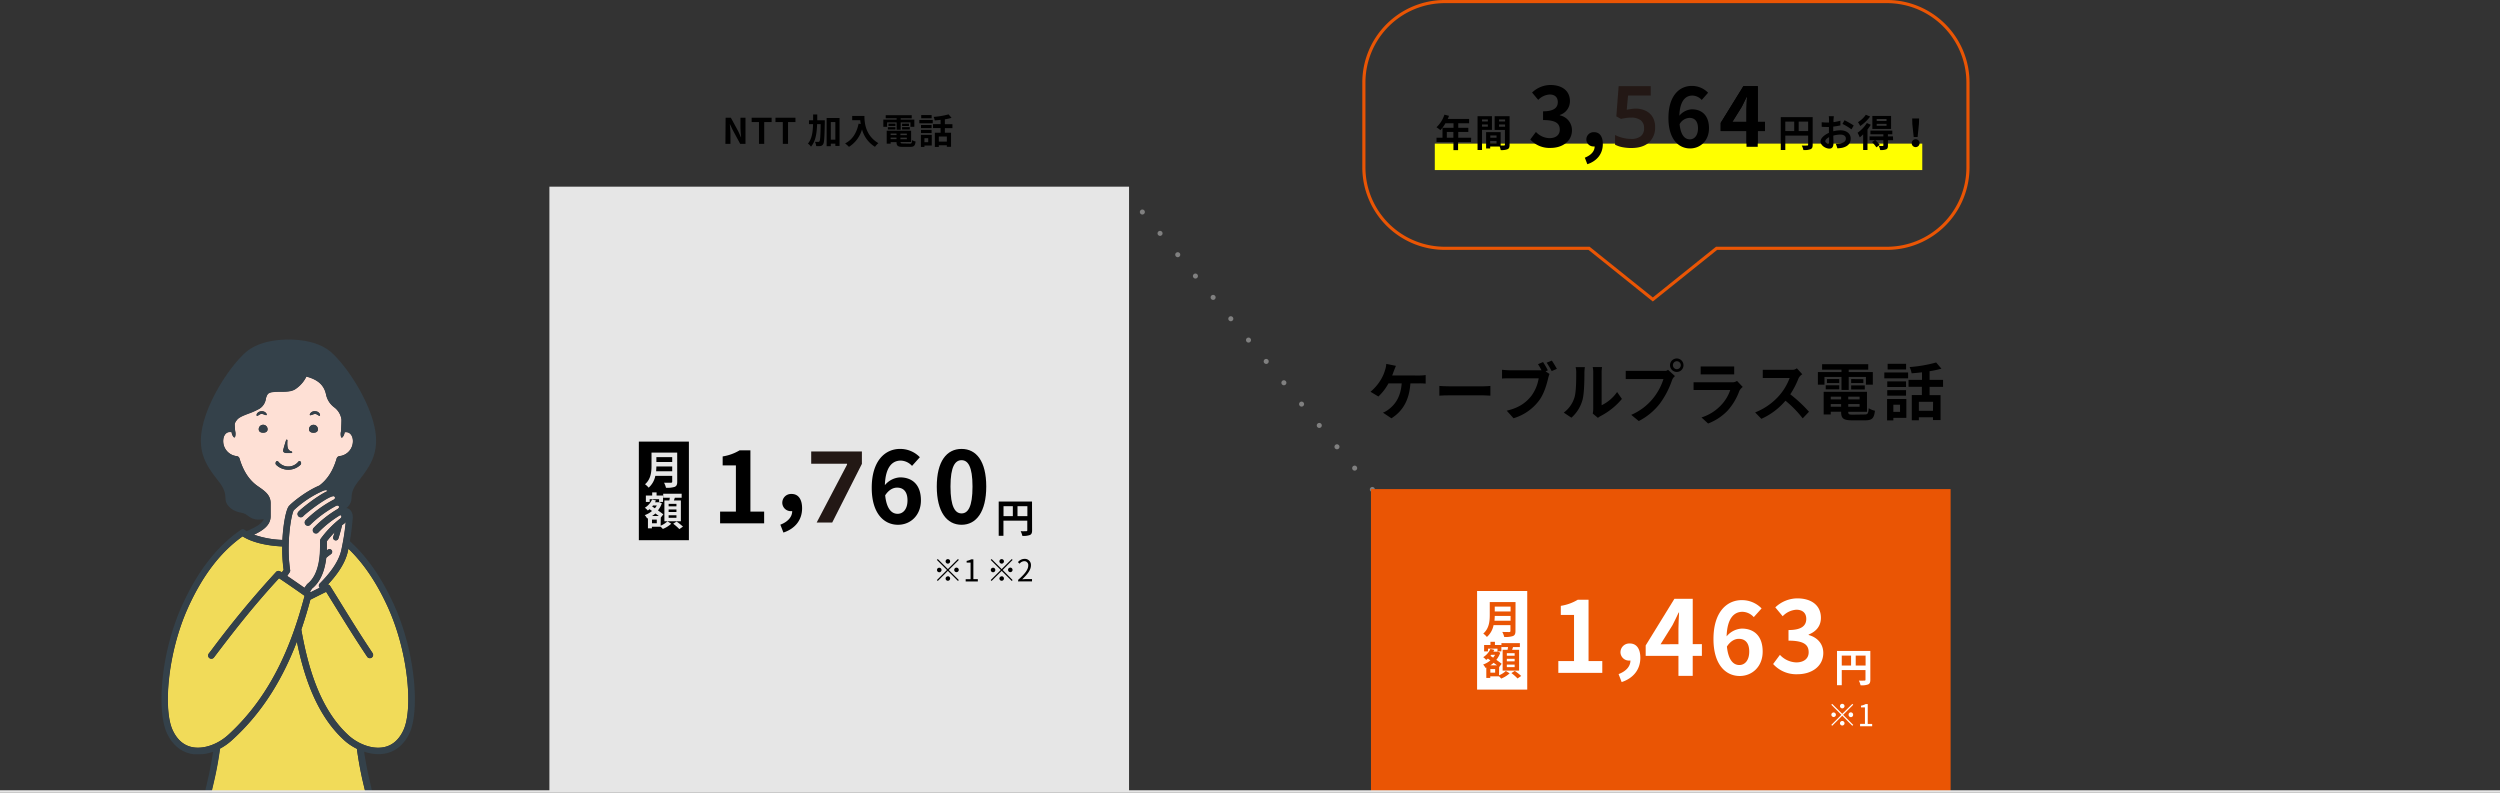 <svg id="レイヤー_1" data-name="レイヤー 1" xmlns="http://www.w3.org/2000/svg" viewBox="0 0 991.99 314.57"><rect x="0" y="0" width="991.99" height="314.57" fill="#333333" stroke="none"/><defs><style>.cls-1{fill:#fee0d5;}.cls-2{fill:#f1db59;}.cls-3{fill:#34414a;}.cls-10,.cls-12,.cls-4{fill:none;}.cls-4{stroke:gray;stroke-linecap:round;stroke-linejoin:round;stroke-width:2px;stroke-dasharray:0 11;}.cls-5{fill:#ea5504;}.cls-6{fill:#e6e6e6;}.cls-7{isolation:isolate;}.cls-8{fill:#231815;}.cls-9{fill:#fff;}.cls-10{stroke:#e6e6e6;}.cls-10,.cls-12{stroke-miterlimit:10;}.cls-11{fill:#ff0;}.cls-12{stroke:#ea5504;stroke-width:1.25px;}</style></defs><g id="グループ_12143" data-name="グループ 12143"><g id="グループ_11682" data-name="グループ 11682"><g id="グループ_11680" data-name="グループ 11680"><path id="パス_5032" data-name="パス 5032" class="cls-1" d="M94,181a1.31,1.31,0,0,1,1.05.92c1.48,5,3.85,8.65,7.25,11l.38.26c2.43,1.69,4.72,3.29,4.72,6.48v5.19c0,3.77-3.41,5.78-6.61,7.32a38.18,38.18,0,0,0,11.3,2.08c.32-6.4,1.43-11.74,2.43-13.23.66-1,6.59-6,12.22-8.39,3.2-2.39,5.46-5.9,6.88-10.75a1.31,1.31,0,0,1,1-.92,6,6,0,0,0,5.44-6.39c-.12-1.65-1.07-3.43-3.2-3.12h-.09v0a3.61,3.61,0,0,1-.73,1.89.73.73,0,0,1-.45.27.9.9,0,0,1-.27-.46,4.29,4.29,0,0,1,0-1.92,3.8,3.8,0,0,0,.06-.43l0-.44a1.46,1.46,0,0,1,0-.29c.07-1.16.1-2.36.13-3.6a7.28,7.28,0,0,0-2.91-4.93,8.41,8.41,0,0,1-3.2-5c-.92-4.4-4-6.13-7.82-7.18a12.36,12.36,0,0,1-4.44,5c-1.56,1-3.78,1-5.92,1s-4.23,0-5,1a5.13,5.13,0,0,0-.72,1.84,5.64,5.64,0,0,1-2.46,3.85,28.52,28.52,0,0,1-4.44,2c-1.92.73-3.73,1.42-4.52,2.44l-.18.24a3.09,3.09,0,0,0-.76,1.57c0,.57.05,1.12.08,1.67,0,0,0,.08,0,.12l.07.62a3.14,3.14,0,0,0,.06.42,4.19,4.19,0,0,1,0,1.93.84.84,0,0,1-.27.46.76.76,0,0,1-.45-.29,3.62,3.62,0,0,1-.72-1.87v0h-.12c-2.13-.3-3.08,1.47-3.2,3.13A6,6,0,0,0,94,181ZM123,164.3a1.37,1.37,0,0,1,.31-.48,1.93,1.93,0,0,1,.89-.53,1.83,1.83,0,0,1,.39-.09,2.57,2.57,0,0,1,.48,0,2.63,2.63,0,0,1,.49.07,3,3,0,0,1,.39.13,1.92,1.92,0,0,1,.82.7,1.31,1.31,0,0,1,.21.55c0,.28-.08.37-.08.37a.69.69,0,0,1-.37-.08c-.23-.09-.54-.33-1-.56l-.21-.08a2.18,2.18,0,0,0-.57,0,1,1,0,0,0-.23.05c-.38.15-.76.28-1.15.4a.67.67,0,0,1-.37,0,.58.58,0,0,1,0-.39Zm1.37,4.27a1.75,1.75,0,0,1,1.75,1.75h0c0,1-.78,1.38-1.75,1.38s-1.76-.41-1.76-1.38A1.76,1.76,0,0,1,124.41,168.57Zm-12,10c.25-1.14,1.11-3.83,1.14-3.94a.26.26,0,0,1,.3-.18.25.25,0,0,1,.22.27c-.13,2.45-.08,4,1.7,4.41a.26.26,0,0,1,.19.32.27.27,0,0,1-.26.21c-.33,0-.67,0-1,0s-.63,0-.91,0a1.56,1.56,0,0,1-1.24-.38A.89.89,0,0,1,112.39,178.6Zm-2.9,4.67a.56.56,0,0,1,.77-.2.53.53,0,0,1,.14.12,5.09,5.09,0,0,0,8,0,.56.56,0,0,1,.79-.07.44.44,0,0,1,.12.15,1,1,0,0,1-.06,1.14,6.94,6.94,0,0,1-9.74,0A1,1,0,0,1,109.49,183.27Zm-5.06-11.57c-1,0-1.75-.41-1.75-1.38a1.75,1.75,0,0,1,3.5,0c0,1-.78,1.38-1.75,1.38Zm-2.4-7.63a1.87,1.87,0,0,1,.82-.68,1.74,1.74,0,0,1,.38-.14,2.76,2.76,0,0,1,.49-.07,2.68,2.68,0,0,1,.49,0,1.62,1.62,0,0,1,.38.09,1.85,1.85,0,0,1,.9.54,1.28,1.28,0,0,1,.31.48.55.55,0,0,1,0,.38.7.7,0,0,1-.38,0c-.26,0-.62-.23-1.15-.39a.86.86,0,0,0-.23-.05,2.18,2.18,0,0,0-.57,0l-.21.08c-.48.23-.79.48-1,.56a.66.66,0,0,1-.36.08.47.47,0,0,1-.08-.38,1.37,1.37,0,0,1,.21-.55Z"/><path id="パス_5033" data-name="パス 5033" class="cls-2" d="M141.62,297.13a22.31,22.31,0,0,1-3.73-2.31c-.47-.35-.9-.72-1.31-1.09-11.23-10.21-16.12-26-18.78-39.14C112.7,267.93,105,282,92,293.74A22.77,22.77,0,0,1,87.24,297c-.56,4.23-1.43,8.91-2.35,12.85-.33,1.4-.65,2.75-1,4.07h60.95c-.3-1.32-.62-2.67-.95-4.07C143,306,142.17,301.33,141.62,297.13Z"/><path id="パス_5034" data-name="パス 5034" class="cls-1" d="M135.62,217.62l.07-.37a87.92,87.92,0,0,0,1.54-10.1,5.1,5.1,0,0,1-1,.89c-.14.09-.3.21-.46.33-.33,1.37-.87,3.48-1.47,5.32a1.07,1.07,0,0,1-1,.74,1.26,1.26,0,0,1-.33-.05,1.06,1.06,0,0,1-.69-1.35h0c.19-.6.38-1.23.56-1.87a39.93,39.93,0,0,0-3.13,3.63v.62c0,.76,0,1.81,0,3l.06-.05.35-.26a1.07,1.07,0,0,1,1.3,1.71l-.37.28a19.36,19.36,0,0,0-1.56,1.25c-.49,4.17-1.85,9.14-5.6,12.16l-.86,1.2.13.09a1.19,1.19,0,0,1,.2.19c1.49-.76,2.64-1.33,3.52-1.76l-.11-.22a1.31,1.31,0,0,1,.24-1.5C134.31,224.15,135.26,219.4,135.62,217.62Z"/><path id="パス_5035" data-name="パス 5035" class="cls-1" d="M114,228.5c1.49,1,3.66,2.5,6.85,4.72l1-1.37a1.33,1.33,0,0,1,.26-.27c5.09-4,5-12.83,5-16.17v-1a1.47,1.47,0,0,1,.17-.61,40.75,40.75,0,0,1,7.53-7.88c.58-.37.85-.82.73-1.21a.45.45,0,0,0-.55-.32l-.09,0a43.49,43.49,0,0,0-8.55,6.8,1.29,1.29,0,0,1-1.84-1.81,45.25,45.25,0,0,1,9.23-7.3h0c.6-.31.9-.74.8-1.15a.54.54,0,0,0-.52-.44.81.81,0,0,0-.31.06l-.11,0-.08,0h0a44.54,44.54,0,0,0-10.41,7.62,1.29,1.29,0,0,1-1.78-1.87,47.7,47.7,0,0,1,11.13-8.11h0a.85.85,0,0,0,.46-1,.64.64,0,0,0-.77-.41,2.29,2.29,0,0,0-.37.12l-.1,0h0c-3.35,1.19-10.51,6.87-11.32,7.82a1.29,1.29,0,0,1-2-1.64l0,0c.9-1.06,7.5-6.4,11.58-8.24a.66.66,0,0,0-.09-.19c-.22-.28-.82-.28-1.55,0a40.91,40.91,0,0,0-11.73,7.75c-1,1.51-3.07,13.27-1.45,23.77a1.26,1.26,0,0,1-.23.94Z"/><path id="パス_5036" data-name="パス 5036" class="cls-2" d="M154.36,241.91c-.16-.36-.31-.73-.48-1.08-4.43-9.68-9.59-17.32-15.64-23.13l0,.1-.07.32c-.38,1.88-1.35,6.68-8.05,13.81a1.27,1.27,0,0,1,.9.6l2.19,3.54c6.19,10,9.39,15.22,14.13,22.34.15.23.31.46.46.7a1.29,1.29,0,1,1-2.14,1.43c-5-7.53-8.24-12.74-14.65-23.12l-1.6-2.59c-1.27.61-3.7,1.82-6.27,3.12-1,3.79-2.19,7.77-3.59,11.87,2.41,13.55,6.9,31.19,18.79,42,3.37,3.06,9,5.68,14,4.65,3.42-.7,6-3,7.78-6.83C163.86,281.51,162.13,259.61,154.36,241.91Z"/><path id="パス_5037" data-name="パス 5037" class="cls-2" d="M120.87,236.39c-3.45-2.41-8.27-5.74-10.15-6.95-10.74,11.61-19,22.49-24.55,29.75L84.8,261a1.29,1.29,0,0,1-2-1.57l.37-.48,1-1.31a386.68,386.68,0,0,1,25.41-30.7,1.31,1.31,0,0,1,.78-.4c.27,0,.46-.06,1.51.57l.7-1a60.24,60.24,0,0,1-.54-9.3c-6.48-.29-12.27-1.76-15.73-4-8.69,6.16-15.74,15.34-21.54,28l-.42.94c-7.82,17.72-9.56,39.72-5.84,47.88,1.75,3.82,4.36,6.12,7.77,6.82,5,1,10.68-1.58,14.06-4.64C108.64,275.19,116.3,253.58,120.87,236.39Z"/></g><g id="グループ_11681" data-name="グループ 11681"><path id="パス_5038" data-name="パス 5038" class="cls-3" d="M104.43,168.57a1.75,1.75,0,0,0-1.75,1.75c0,1,.78,1.38,1.75,1.38s1.75-.41,1.75-1.38a1.75,1.75,0,0,0-1.75-1.75Z"/><path id="パス_5039" data-name="パス 5039" class="cls-3" d="M124.41,171.7c1,0,1.75-.41,1.75-1.38a1.75,1.75,0,0,0-3.5,0C122.65,171.29,123.44,171.7,124.41,171.7Z"/><path id="パス_5040" data-name="パス 5040" class="cls-3" d="M115.75,179.15c-1.77-.44-1.82-2-1.7-4.4a.26.26,0,0,0-.22-.28.28.28,0,0,0-.3.18c0,.12-.89,2.81-1.14,3.95a.92.92,0,0,0,.13.79,1.58,1.58,0,0,0,1.25.38c.28,0,.59,0,.91,0s.68,0,1,0a.27.27,0,0,0,.27-.27.28.28,0,0,0-.21-.26Z"/><path id="パス_5041" data-name="パス 5041" class="cls-3" d="M119.29,184.41a1,1,0,0,0,.06-1.14.56.56,0,0,0-.77-.2.53.53,0,0,0-.14.12,5.09,5.09,0,0,1-8,0,.56.56,0,0,0-.79-.07.44.44,0,0,0-.12.15,1,1,0,0,0,.06,1.14A6.94,6.94,0,0,0,119.29,184.41Z"/><path id="パス_5042" data-name="パス 5042" class="cls-3" d="M103.5,164.29a1.75,1.75,0,0,1,.56,0,.86.86,0,0,1,.23.05c.53.16.89.36,1.15.39a.7.7,0,0,0,.38,0,.55.55,0,0,0,0-.38,1.28,1.28,0,0,0-.31-.48,1.85,1.85,0,0,0-.9-.54,2.34,2.34,0,0,0-.38-.09,2.68,2.68,0,0,0-.49,0,2.76,2.76,0,0,0-.49.07,1.74,1.74,0,0,0-.38.14,1.87,1.87,0,0,0-.82.68,1.37,1.37,0,0,0-.21.55.47.47,0,0,0,.08.38.75.75,0,0,0,.36-.07c.23-.09.54-.34,1-.57A.81.81,0,0,1,103.5,164.29Z"/><path id="パス_5043" data-name="パス 5043" class="cls-3" d="M123.39,164.7a9.79,9.79,0,0,0,1.15-.4l.23-.05a1.82,1.82,0,0,1,.57,0l.21.07c.48.23.79.48,1,.57a.91.91,0,0,0,.37.08.48.48,0,0,0,.07-.38,1.18,1.18,0,0,0-.2-.54,1.89,1.89,0,0,0-.83-.7,2.43,2.43,0,0,0-.38-.13,2.07,2.07,0,0,0-.49-.07,1.93,1.93,0,0,0-.48,0,1.59,1.59,0,0,0-.39.08,2,2,0,0,0-.89.54,1.28,1.28,0,0,0-.31.48.27.27,0,1,0,.35.4Z"/><path id="パス_5044" data-name="パス 5044" class="cls-3" d="M156.23,239.75c-4.86-10.61-10.59-18.86-17.41-25,.71-4.06,1-7.54,1.13-9a4.38,4.38,0,0,0-.93-3.34,2.53,2.53,0,0,0-1.57-.81,5.19,5.19,0,0,0,1.91-2.91c.07-.46.1-.89.13-1.31.12-1.64.24-3.19,2.67-6.37l.44-.57c3.82-5,7.77-10.11,6.31-19.38-1.7-10.72-10.17-24.36-17-30.84-4.79-4.52-12.1-5.48-17.4-5.48h-.08c-5.3,0-12.61,1-17.4,5.48-6.88,6.48-15.35,20.12-17,30.84-1.47,9.27,2.48,14.41,6.3,19.38l.44.57c2.44,3.18,2.55,4.73,2.68,6.37,0,.42.06.85.13,1.31.23,1.49,2.1,4.1,6.14,4.74a5.7,5.7,0,0,1,2.62,1.22c1.35.95,2.75,1.93,6.32,1.35-.79,2-3.57,3.27-6.08,4.44l-.71.34c-.26-.17-.51-.34-.74-.51a1.28,1.28,0,0,0-1.51-.05c-9.42,6.44-17,16.12-23.17,29.59-8.71,19-10.29,42.14-6.26,51,2.08,4.56,5.4,7.42,9.6,8.29.42.08.84.15,1.27.19l.4,0,.9,0h.22l.34,0h.4l.69-.05.37,0,.86-.12.18,0q.53-.09,1-.21l.37-.1q.33-.07.66-.18l.42-.12.6-.2.08,0h0c-.54,3.7-1.3,7.66-2.1,11.07l-1,4.37c-.16.69.37.46,1.07.62a1.43,1.43,0,0,0,.29,0c.59,0,1,.52,1.16-.08l.07-.28c.3-1.32.61-2.67.94-4.07.92-3.94,1.8-8.63,2.35-12.86A22,22,0,0,0,92,293.73c13-11.73,20.7-25.8,25.8-39.14,2.67,13.18,7.55,28.93,18.79,39.14.4.37.84.73,1.3,1.09a23.88,23.88,0,0,0,3.73,2.31c.56,4.2,1.42,8.81,2.33,12.71.33,1.4.64,2.75,1,4.07a1.27,1.27,0,0,1,.06.28c0,.14.85.3,1.55.14s1.13,0,1-.71c-.32-1.41-.66-2.87-1-4.37-.79-3.38-1.54-7.3-2.08-11a18,18,0,0,0,5.72,1,13.66,13.66,0,0,0,2.78-.28c4.21-.86,7.53-3.73,9.61-8.29C166.52,281.89,164.94,258.79,156.23,239.75Zm-48.87-34.91v-5.19c0-3.19-2.29-4.79-4.72-6.48l-.38-.26c-3.4-2.39-5.77-6-7.25-11A1.31,1.31,0,0,0,94,181a6,6,0,0,1-5.43-6.39c.12-1.66,1.07-3.43,3.2-3.12h.12v0a3.52,3.52,0,0,0,.72,1.88.79.79,0,0,0,.45.28.91.91,0,0,0,.27-.45,4.34,4.34,0,0,0,0-1.93,3.43,3.43,0,0,1-.06-.43l-.07-.62s0-.08,0-.12c0-.54-.06-1.1-.08-1.66a3.12,3.12,0,0,1,.76-1.58l.18-.24c.79-1,2.6-1.71,4.52-2.44a28,28,0,0,0,4.44-2,5.55,5.55,0,0,0,2.45-3.84,5.26,5.26,0,0,1,.73-1.84c.78-1,2.93-1,5-1s4.37,0,5.93-1a12.46,12.46,0,0,0,4.44-5.05c3.8,1.06,6.9,2.79,7.82,7.19a8.44,8.44,0,0,0,3.2,5,7.27,7.27,0,0,1,2.91,4.92c0,1.24-.07,2.44-.13,3.6a.93.93,0,0,0,0,.29l-.05.45a3.47,3.47,0,0,1-.06.42,4.29,4.29,0,0,0,0,1.92.9.9,0,0,0,.27.47.69.69,0,0,0,.44-.28,3.5,3.5,0,0,0,.73-1.88v0h.09c2.13-.3,3.08,1.47,3.2,3.13a6,6,0,0,1-5.44,6.39,1.27,1.27,0,0,0-1,.91c-1.42,4.86-3.68,8.37-6.88,10.75C121.06,195,115.12,200,114.47,201c-1,1.49-2.12,6.83-2.43,13.24a38.18,38.18,0,0,1-11.3-2.08c3.21-1.55,6.62-3.56,6.62-7.33ZM126.7,233l.11.22c-.89.43-2,1-3.53,1.76a.9.9,0,0,0-.2-.19l-.12-.09.85-1.2c3.75-3,5.11-8,5.6-12.16.52-.47,1.15-.94,1.57-1.25l.37-.28a1.08,1.08,0,0,0,.16-1.51,1.06,1.06,0,0,0-1.46-.2l-.36.25-.06.05c.05-1.2.05-2.24,0-3v-.62a39.93,39.93,0,0,1,3.13-3.63c-.18.64-.37,1.27-.56,1.87a1.08,1.08,0,0,0,.69,1.36h0a1.26,1.26,0,0,0,.33.05,1.07,1.07,0,0,0,1-.74c.6-1.84,1.14-3.95,1.47-5.32.16-.12.32-.24.46-.33a5.1,5.1,0,0,0,1-.89,90.49,90.49,0,0,1-1.53,10.1l-.08.37c-.36,1.78-1.31,6.53-8.68,13.88a1.28,1.28,0,0,0-.24,1.49Zm-11.56-6.75c-1.61-10.5.44-22.25,1.46-23.77a40.76,40.76,0,0,1,11.72-7.74c.73-.28,1.34-.27,1.56,0a.56.56,0,0,1,.09.19c-4.09,1.84-10.69,7.17-11.59,8.23a1.29,1.29,0,0,0,1.94,1.71l0,0c.8-.94,8-6.62,11.32-7.81h0l.1,0,.37-.11a.64.64,0,0,1,.77.4.87.87,0,0,1-.46,1h0a47,47,0,0,0-11.13,8.11,1.29,1.29,0,0,0,1.78,1.87,44.87,44.87,0,0,1,10.41-7.63h0l.08,0,.11,0a1.55,1.55,0,0,1,.31-.06.55.55,0,0,1,.52.44c.1.42-.2.85-.8,1.15h0a44.91,44.91,0,0,0-9.23,7.3,1.29,1.29,0,1,0,1.79,1.86.12.12,0,0,1,0-.05,43.13,43.13,0,0,1,8.55-6.8.44.44,0,0,1,.6.19.36.36,0,0,1,0,.09c.12.39-.16.84-.73,1.21a40.18,40.18,0,0,0-7.53,7.88,1.39,1.39,0,0,0-.17.61c0,.27,0,.62,0,1,0,3.34.07,12.21-5,16.17a1.11,1.11,0,0,0-.26.27l-1,1.37c-3.19-2.23-5.36-3.72-6.85-4.72l.93-1.31A1.32,1.32,0,0,0,115.14,226.25ZM90.27,291.83c-3.38,3.06-9,5.68-14.06,4.64-3.4-.7-6-3-7.77-6.82-3.72-8.16-2-30.16,5.85-47.88.13-.31.27-.63.41-.94,5.8-12.68,12.85-21.86,21.54-28,3.46,2.26,9.25,3.73,15.73,4a60.25,60.25,0,0,0,.55,9.3l-.7,1c-1.06-.63-1.25-.61-1.52-.57a1.26,1.26,0,0,0-.77.4,384.64,384.64,0,0,0-25.42,30.7l-1,1.31-.37.48A1.29,1.29,0,0,0,84.79,261l1.37-1.8c5.52-7.26,13.81-18.14,24.55-29.75,1.88,1.21,6.7,4.54,10.15,7-4.56,17.18-12.22,38.79-30.59,55.42Zm69.87-2.18c-1.75,3.83-4.37,6.13-7.78,6.83-5,1-10.68-1.59-14-4.65-11.89-10.81-16.39-28.45-18.8-42,1.4-4.09,2.58-8.08,3.6-11.86,2.57-1.3,5-2.52,6.27-3.13l1.6,2.59c6.41,10.38,9.62,15.59,14.64,23.12a1.3,1.3,0,0,0,1.79.36,1.28,1.28,0,0,0,.36-1.79l-.46-.7c-4.74-7.12-7.95-12.32-14.13-22.34L131,232.54a1.27,1.27,0,0,0-.9-.59c6.69-7.14,7.67-11.94,8.05-13.81l.06-.33,0-.1c6.06,5.81,11.22,13.45,15.65,23.13l.48,1.08c7.77,17.69,9.5,39.59,5.78,47.72Z"/></g></g><line id="線_256" data-name="線 256" class="cls-4" x1="446.26" y1="75.66" x2="554.84" y2="206.64"/><path id="パス_5972" data-name="パス 5972" class="cls-5" d="M544,194.07v120H774v-120Z"/><path id="パス_5973" data-name="パス 5973" class="cls-6" d="M218,74.07v240H448v-240Z"/><g id="グループ_11774" data-name="グループ 11774"><g id="グループ_11773" data-name="グループ 11773"><path id="パス_6318" data-name="パス 6318" d="M287.92,46.71H290l3,5.52,1,2.24h.07c-.11-1.07-.26-2.45-.26-3.62V46.71h2V57.08h-2.1l-3-5.55-1.05-2.22h-.07c.1,1.12.25,2.42.25,3.61v4.16h-2Z"/><path id="パス_6319" data-name="パス 6319" d="M301.16,48.44h-2.91V46.71h7.93v1.73h-2.94v8.64h-2.08Z"/><path id="パス_6320" data-name="パス 6320" d="M310.61,48.44H307.7V46.71h7.93v1.73h-2.94v8.64h-2.07Z"/><path id="パス_6321" data-name="パス 6321" d="M327.28,47.72s0,.55,0,.76c-.12,6-.22,8.11-.66,8.75a1.49,1.49,0,0,1-1.08.72,7.36,7.36,0,0,1-1.69,0,4,4,0,0,0-.48-1.66c.56,0,1.07,0,1.33,0a.49.49,0,0,0,.48-.25c.27-.38.38-2.11.46-6.79h-1.41c-.14,3.74-.63,6.88-2.44,8.95a4.43,4.43,0,0,0-1.22-1.22c1.57-1.78,1.95-4.46,2.05-7.73H321V47.72h1.64c0-.74,0-1.51,0-2.31h1.64c0,.79,0,1.56,0,2.31Zm5.85-.91v11.1h-1.67V57h-1.8v1H328V46.81Zm-1.67,8.62v-7h-1.8v7Z"/><path id="パス_6322" data-name="パス 6322" d="M343,46c0,2.65.38,7.76,5.53,10.8a8.45,8.45,0,0,0-1.34,1.46,11.77,11.77,0,0,1-5.15-6.91,12.13,12.13,0,0,1-5.17,6.92,15.17,15.17,0,0,0-1.53-1.36c2.91-1.47,4.58-4.17,5.35-7.85l.85.15c-.1-.53-.15-1-.2-1.51h-3.19V46Z"/><path id="パス_6323" data-name="パス 6323" d="M352,50.31H350.5V47.47h5.28v-.53h-4.33V45.71h10.32v1.23H357.4v.53h5.4v2.84h-1.54V48.58H357.4v2.91h-1.62V48.58H352ZM361,57c.7,0,.82-.21.92-1.4a4.37,4.37,0,0,0,1.39.54c-.2,1.68-.65,2.14-2.17,2.14h-2.94c-1.92,0-2.46-.41-2.46-1.88v0h-2.32V57h-1.58V51.87h9.69v4.47h-4.19v0c0,.52.15.6,1,.6Zm-8.7-6.54h3v.91h-3Zm3-.49h-2.76v-.9h2.76Zm-1.9,3v.62h2.33V53Zm2.33,2.23v-.6h-2.33v.6ZM359.83,53h-2.54v.62h2.53Zm0,2.23v-.6h-2.54v.6Zm.84-6.17V50h-2.73v-.9Zm-2.73,1.39H361v.91h-3.06Z"/><path id="パス_6324" data-name="パス 6324" d="M364.79,47.58h5.32V48.9h-5.32Zm4.93,10.16h-2.91v.55h-1.4V53.51h4.31Zm-.07-6.9h-4.2V49.59h4.2Zm-4.2.7h4.2V52.8h-4.2Zm4.22-4.62h-4.14V45.65h4.14Zm-2.86,7.91v1.6h1.5v-1.6Zm8.11-4v1.85h2.45v5.58H375.7v-.62h-3.18v.67h-1.58V52.67h2.28V50.82h-3V49.26h3V47.55c-.78.1-1.58.17-2.32.23a5.59,5.59,0,0,0-.45-1.4,30.65,30.65,0,0,0,5.94-1l1.18,1.39a22,22,0,0,1-2.65.58v1.94h3v1.56Zm.78,3.35h-3.18v2h3.18Z"/></g></g><g id="グループ_11776" data-name="グループ 11776"><g id="グループ_11775" data-name="グループ 11775"><path id="パス_6329" data-name="パス 6329" d="M563.12,149a17.13,17.13,0,0,0,2.58-.18v3.4a25.47,25.47,0,0,0-2.58-.1h-3.48c-.45,6.61-3,11-7.53,13.86l-3.35-2.23a9.64,9.64,0,0,0,2.36-1.39c2.61-2,4.67-5,5.07-10.24h-5.25a20.28,20.28,0,0,1-4,5.21l-3.13-1.88a18.89,18.89,0,0,0,4.3-5.12,15.49,15.49,0,0,0,1.44-3.38,9.4,9.4,0,0,0,.52-2.56l3.83.77c-.27.62-.6,1.49-.8,2s-.42,1.17-.69,1.82Z"/><path id="パス_6330" data-name="パス 6330" d="M571.13,153.14c.89.07,2.71.15,4,.15h13.34c1.14,0,2.26-.1,2.91-.15V157c-.6,0-1.86-.13-2.91-.13H575.13c-1.41,0-3.08.05-4,.13Z"/><path id="パス_6331" data-name="パス 6331" d="M613.28,147.38l1.56,1a12.71,12.71,0,0,0-.54,1.72c-.57,2.43-1.64,6.28-3.73,9a19.7,19.7,0,0,1-10,6.86l-2.71-3c5-1.16,7.73-3.3,9.75-5.84a16,16,0,0,0,2.93-7H599c-1.14,0-2.31,0-3,.1v-3.5a29.23,29.23,0,0,0,3,.2h11.5a11.45,11.45,0,0,0,1.17,0,27.71,27.71,0,0,0-1.4-2.41l2-.85a32.57,32.57,0,0,1,1.91,3.28Zm2.48-4.3c.62.89,1.52,2.4,2,3.28l-2.06.89a29.57,29.57,0,0,0-2-3.33Z"/><path id="パス_6332" data-name="パス 6332" d="M620.49,163.72a11.68,11.68,0,0,0,4.23-5.94c.7-2.13.72-6.83.72-9.83a9,9,0,0,0-.23-2.26h3.66a16.62,16.62,0,0,0-.18,2.23c0,2.93-.07,8.18-.74,10.68a14.52,14.52,0,0,1-4.42,7.14Zm11.5.37a8.69,8.69,0,0,0,.2-1.83V147.77a10.18,10.18,0,0,0-.2-2.13h3.7a12,12,0,0,0-.17,2.16v13a15.91,15.91,0,0,0,6.14-5.25l1.91,2.74a27.53,27.53,0,0,1-8.42,6.78,6.83,6.83,0,0,0-1.1.74Z"/><path id="パス_6336" data-name="パス 6336" d="M723.94,152.64h-2.61v-5h9.37v-.95H723v-2.18h18.31v2.18h-7.75v.95h9.57v5h-2.74v-3.08h-6.83v5.17H730.7v-5.17h-6.76Zm15.93,11.83c1.24,0,1.46-.37,1.64-2.49a7.53,7.53,0,0,0,2.46,1c-.35,3-1.14,3.8-3.85,3.8H734.9c-3.4,0-4.35-.72-4.35-3.33v-.08h-4.12v1.1h-2.81v-9h17.19v7.92h-7.43v.08c0,.92.28,1.07,1.79,1.07Zm-15.43-11.6h5.37v1.61h-5.37Zm5.37-.87h-4.9v-1.59h4.9Zm-3.38,5.39v1.1h4.12v-1.1Zm4.12,4v-1.07h-4.12v1.07Zm7.33-4h-4.5v1.1h4.5Zm0,4v-1.07h-4.5v1.07Zm1.49-10.93V152h-4.84v-1.59Zm-4.84,2.46h5.41v1.61h-5.41Z"/><path id="パス_6337" data-name="パス 6337" d="M747.69,147.8h9.44v2.33h-9.44Zm8.74,18h-5.16v1h-2.49v-8.47h7.65Zm-.12-12.25h-7.46v-2.21h7.46Zm-7.46,1.25h7.46V157h-7.46Zm7.48-8.2H749v-2.24h7.33Zm-5.06,14v2.84h2.66v-2.84Zm14.38-7.1v3.28H770v9.89h-3v-1.1H761.4v1.19h-2.81v-10h4v-3.28H757.3v-2.75h5.34v-3c-1.39.18-2.8.3-4.12.4a9.34,9.34,0,0,0-.8-2.48,54.45,54.45,0,0,0,10.54-1.82l2.09,2.46a37.85,37.85,0,0,1-4.7,1v3.45H771v2.76Zm1.39,5.94H761.4V163H767Z"/><path d="M663.48,150.78a33.84,33.84,0,0,1-4.93,9.46,25,25,0,0,1-8.29,6.83l-3-2.46a22.55,22.55,0,0,0,9.29-7.34,23.37,23.37,0,0,0,3.5-6.86H645.08v-3.25h15.85a1.61,1.61,0,0,0,.92-.44l2.77,2.52A3.74,3.74,0,0,0,663.48,150.78Zm1.87-3.2A2.67,2.67,0,1,1,668,144.9,2.64,2.64,0,0,1,665.35,147.58Zm0-4.25a1.56,1.56,0,0,0-1.54,1.57,1.58,1.58,0,0,0,1.54,1.59,1.58,1.58,0,0,0,0-3.16Z"/><path d="M690.16,155.12a23.75,23.75,0,0,1-4.62,7.78,21.06,21.06,0,0,1-7.78,5.15l-2.61-2.41a18.1,18.1,0,0,0,7.84-4.95,16.11,16.11,0,0,0,3.56-5.94H672v-3.08h15.87a3.17,3.17,0,0,0,1.37-.53l2.27,2.41A4.54,4.54,0,0,0,690.16,155.12Zm-15.34-6.56V145.4h13.3v3.16Z"/><path d="M715.3,166a43.15,43.15,0,0,0-6.83-7,27,27,0,0,1-9.57,7.19l-2.47-2.55a24.67,24.67,0,0,0,8.93-6,22.19,22.19,0,0,0,4.76-7.65H699.46v-3.25h12.06a2.66,2.66,0,0,0,1.46-.61l2.16,2.38a3.92,3.92,0,0,0-1.52,1.68,33.72,33.72,0,0,1-3.24,6.27,55.82,55.82,0,0,1,7.42,6.92Z"/></g></g><path id="パス_6339" data-name="パス 6339" d="M285.73,203H292V184.68h-5.25v-3.57a18.7,18.7,0,0,0,6.74-2.43h4.27V203h5.45v4.66H285.73Z"/><path id="パス_6340" data-name="パス 6340" d="M309.64,208.19c3-1.14,4.7-3.1,4.7-5.37H314a3.38,3.38,0,0,1-3.59-3.16,2.09,2.09,0,0,1,0-.25A3.48,3.48,0,0,1,313.9,196h.21c2.67,0,4.16,2.12,4.16,5.68,0,4.59-2.7,8.07-7.41,9.64Z"/><path id="パス_6341" data-name="パス 6341" d="M361.89,184.87a6.28,6.28,0,0,0-4.47-2.11c-3.33,0-6.07,2.5-6.31,9.75a8.44,8.44,0,0,1,6-3.09c4.86,0,8.31,2.9,8.31,9.13,0,5.95-4.16,9.68-9.09,9.68-5.53,0-10.43-4.43-10.43-14.66,0-10.81,5.37-15.44,11.21-15.44a10.81,10.81,0,0,1,7.88,3.29Zm-1.8,13.68c0-3.45-1.61-5.06-4.12-5.06-1.56,0-3.29.83-4.74,3.06.55,5.29,2.51,7.33,4.94,7.33,2.15,0,3.92-1.81,3.92-5.33Z"/><path id="パス_6343" data-name="パス 6343" d="M371.71,193.06c0-10,3.91-14.93,9.83-14.93s9.8,4.94,9.8,14.93-3.92,15.17-9.8,15.17S371.71,203.05,371.71,193.06Zm14.18,0c0-8.11-1.88-10.46-4.35-10.46s-4.39,2.35-4.39,10.46,1.88,10.66,4.39,10.66,4.35-2.51,4.35-10.66Z"/><path id="パス_6344" data-name="パス 6344" d="M409.53,210.45c0,1-.22,1.54-.87,1.84a7.31,7.31,0,0,1-3,.34,7.66,7.66,0,0,0-.67-1.86c.89.06,1.91,0,2.22,0s.41-.11.41-.37v-3.8h-9.46v6h-1.88V199h13.22Zm-11.34-5.66h3.7v-3.94h-3.7Zm9.47,0v-3.94h-3.92v3.94Z"/><g id="_7" data-name=" 7" class="cls-7"><g class="cls-7"><path class="cls-8" d="M336.1,184.37V184H321.88v-4.86H342v4.92l-11.78,23.28h-6.17Z"/></g></g><path id="パス_6345" data-name="パス 6345" d="M273.35,214.34H253.49V175.22h19.86Zm-4.64-34.74H258.52v5.15c0,2.39-.22,5.38-2.58,7.4a8,8,0,0,1,1.44,1.35,8.44,8.44,0,0,0,2.65-4.68h6.7v2.27c0,.33-.12.45-.5.45s-1.66,0-2.75,0a7.94,7.94,0,0,1,.78,2,9.62,9.62,0,0,0,3.46-.36c.72-.32,1-.85,1-2ZM260.34,187c.06-.66.09-1.32.11-1.91h6.28V187Zm6.39-5.6v1.92h-6.28v-1.92Zm-4.54,24,0,0,1-1.3c-.52-.44-1.28-1-2.12-1.57a9.44,9.44,0,0,0,1.54-2.82l-1.05-.48-.28.07H259.9a4.84,4.84,0,0,0,.36-.72l-1.52-.37a7.46,7.46,0,0,1-2.87,3.27,7.14,7.14,0,0,1,1.18,1.08,6.78,6.78,0,0,0,.67-.53l1,.72a9.23,9.23,0,0,1-2.89,1.65,5.17,5.17,0,0,1,.94,1.33l.33-.14v4.05h1.57V209h3.48a12,12,0,0,1,.86.89,11.23,11.23,0,0,0,3.34-2.08l-1.51-.94a8.88,8.88,0,0,1-2.7,1.72Zm-4.4-7.32h3.74v1.08h1.56v-2.52h-2.56v-1.27h-1.74v1.27h-2.51v2.52h1.5Zm2.82,9.54h-1.9v-1.44h1.9Zm-1.87-2.88a9.3,9.3,0,0,0,1.32-1c.47.36.94.7,1.33,1Zm1.89-4.17a6.65,6.65,0,0,1-.77,1.11l-1.08-.7.33-.41Zm3-2v8.26h6.54v-8.26h-2.78c.13-.33.25-.69.38-1.07h2.71v-1.58h-7.32v1.58h2.63c-.06.35-.12.72-.19,1.07Zm4.78,2.35h-3.1v-1h3.1Zm0,2.24h-3.1v-1h3.1Zm0,2.29h-3.1v-1h3.1Zm-1.3,2.36a17.88,17.88,0,0,1,2.45,2.15l1.44-1a20.73,20.73,0,0,0-2.54-2Z"/><path id="パス_6351" data-name="パス 6351" class="cls-9" d="M742.14,269.74c0,1-.22,1.54-.88,1.84a7.42,7.42,0,0,1-3,.34,7.66,7.66,0,0,0-.67-1.86c.89.06,1.91,0,2.22,0s.41-.11.41-.37v-3.8H730.8v6h-1.88V258.29h13.22Zm-11.34-5.65h3.7v-3.95h-3.7Zm9.46,0v-3.95h-3.92v3.95Z"/><path id="パス_7624" data-name="パス 7624" d="M700.32,52h-2.86v6.24H693V52H682.77V48.75l9-14.56h5.72V48.36h2.86ZM693,48.36V43.45c0-1.4.13-3.57.19-5h-.13c-.59,1.27-1.24,2.6-1.92,3.9l-3.74,6Z"/><path id="パス_6352" data-name="パス 6352" class="cls-9" d="M606,273.63H586.1V234.51H606Zm-4.64-34.74H591.13V244c0,2.38-.22,5.38-2.58,7.4a7.37,7.37,0,0,1,1.44,1.35,8.46,8.46,0,0,0,2.65-4.69h6.7v2.27c0,.33-.12.46-.5.46s-1.66,0-2.75-.05a8.1,8.1,0,0,1,.78,2,9.62,9.62,0,0,0,3.46-.36c.72-.32,1-.85,1-2ZM593,246.3c.06-.66.1-1.32.11-1.91h6.28v1.91Zm6.39-5.6v1.92h-6.28V240.7Zm-4.54,24,0,0,1-1.3c-.52-.44-1.28-1-2.11-1.57A9.42,9.42,0,0,0,595.3,259l-1-.48-.28.07h-1.46a4.84,4.84,0,0,0,.36-.72l-1.52-.37a7.46,7.46,0,0,1-2.87,3.27,7.14,7.14,0,0,1,1.18,1.08,5.78,5.78,0,0,0,.67-.53l1,.72a9.23,9.23,0,0,1-2.89,1.65,5.17,5.17,0,0,1,.94,1.33l.33-.14V269h1.57v-.63h3.48a12,12,0,0,1,.86.89,11,11,0,0,0,3.34-2.08l-1.5-.94a8.81,8.81,0,0,1-2.7,1.72Zm-4.4-7.32h3.75v1.08h1.54v-2.52h-2.56v-1.27H591.4v1.27h-2.51v2.52h1.5Zm2.82,9.54h-1.9v-1.44h1.9ZM591.36,264a9.21,9.21,0,0,0,1.31-1l1.34,1Zm1.88-4.17a7.18,7.18,0,0,1-.77,1.12l-1.08-.71.33-.41Zm3-2v8.26h6.53v-8.26H600c.12-.33.25-.69.37-1.07h2.71v-1.58h-7.32v1.58h2.64c-.07.35-.13.72-.19,1.07Zm4.77,2.35h-3.1v-1H601Zm0,2.24h-3.1v-1H601Zm0,2.29h-3.1v-1H601Zm-1.3,2.36a17.23,17.23,0,0,1,2.44,2.15l1.45-1a20.73,20.73,0,0,0-2.54-2Z"/><g id="グループ_11785" data-name="グループ 11785"><path id="パス_6418" data-name="パス 6418" d="M376.11,225.82l4-4,.35.35-4,4,4,4-.35.35-4-4-4,4-.35-.35,4-4-4-4,.35-.35Zm-2.52.35a.9.9,0,1,1-.9-.9.9.9,0,0,1,.9.9Zm2.52-2.52a.9.9,0,1,1,.9-.9.9.9,0,0,1-.9.9Zm0,5a.9.9,0,1,1-.9.9A.9.9,0,0,1,376.11,228.69Zm2.52-2.52a.9.9,0,1,1,.9.9A.9.9,0,0,1,378.63,226.17Z"/><path id="パス_6419" data-name="パス 6419" d="M383.17,229.82h1.95v-6.57h-1.56v-.7a5.66,5.66,0,0,0,1.83-.62h.84v7.88H388v.91h-4.82Z"/><path id="パス_6420" data-name="パス 6420" d="M397.46,225.82l4-4,.34.35-3.95,4,3.95,4-.34.35-4-4-4,4-.35-.35,4-4-4-4,.35-.35Zm-2.52.35a.9.9,0,1,1-.9-.9.9.9,0,0,1,.9.9Zm2.52-2.52a.9.9,0,1,1,.9-.9.9.9,0,0,1-.9.9Zm0,5a.9.9,0,1,1-.9.9A.9.9,0,0,1,397.46,228.69Zm2.52-2.52a.9.9,0,1,1,.9.9A.9.9,0,0,1,400,226.17Z"/><path id="パス_6421" data-name="パス 6421" d="M404,230.08c2.76-2.41,4-4.16,4-5.67a1.54,1.54,0,0,0-1.34-1.73,1.31,1.31,0,0,0-.28,0,2.42,2.42,0,0,0-1.82,1l-.64-.63a3.38,3.38,0,0,1,2.59-1.29,2.4,2.4,0,0,1,2.56,2.25,2,2,0,0,1,0,.35c0,1.75-1.38,3.54-3.45,5.49.46,0,1-.08,1.44-.08h2.44v.94H404Z"/></g><g id="グループ_11786" data-name="グループ 11786"><path id="パス_6422" data-name="パス 6422" class="cls-9" d="M731,283.25l4-3.95.35.34-4,4,4,4-.35.35-4-4-4,4-.35-.35,4-4-4-4,.35-.34Zm-2.52.35a.9.9,0,1,1-.9-.9.92.92,0,0,1,.9.9Zm2.52-2.52a.9.9,0,1,1,0-1.8.9.9,0,1,1,0,1.8Zm0,5a.9.9,0,1,1-.9.9.9.9,0,0,1,.9-.9Zm2.51-2.52a.9.9,0,1,1,1.8,0,.9.9,0,1,1-1.79,0Z"/><path id="パス_6423" data-name="パス 6423" class="cls-9" d="M738.09,287.24H740v-6.56h-1.56V280a5.43,5.43,0,0,0,1.83-.62h.84v7.88h1.76v.91h-4.82Z"/></g><line id="線_271" data-name="線 271" class="cls-10" y1="314.07" x2="991.99" y2="314.07"/><g id="グループ_11813" data-name="グループ 11813"><rect id="長方形_5831" data-name="長方形 5831" class="cls-11" x="569.32" y="56.99" width="193.43" height="10.49"/><g id="グループ_11812" data-name="グループ 11812"><g id="グループ_11811" data-name="グループ 11811"><path id="パス_6485" data-name="パス 6485" d="M583.69,56.35h-5.13v3.21h-1.84V56.35H570V54.64h2.37V50.71h4.38v-1.8h-3.21a13.69,13.69,0,0,1-2,2.73,14.45,14.45,0,0,0-1.55-1.15,11.65,11.65,0,0,0,3.15-5l1.81.47a9.27,9.27,0,0,1-.49,1.23h8.48v1.72h-4.31v1.8h4v1.65h-4v2.28h5.13Zm-7-1.71V52.36h-2.6v2.28Z"/><path id="パス_6486" data-name="パス 6486" d="M588.06,51.52v8h-1.77V46.11H592v5.41Zm0-4.12v.79h2.31V47.4Zm2.31,2.85v-.86h-2.31v.86ZM599,57.43c0,1-.2,1.49-.8,1.77a6.56,6.56,0,0,1-2.74.35,6.76,6.76,0,0,0-.39-1.4H591.3v.77h-1.62v-6.5h5.77v5.32c.59,0,1.14,0,1.34,0s.36-.09.36-.33V51.55h-4.08V46.11H599Zm-7.65-3.69v.9h2.47v-.9Zm2.47,3.11v-.93H591.3v.93Zm1-9.45v.79h2.39V47.4Zm2.39,2.88v-.89h-2.39v.89Z"/><path id="パス_6487" data-name="パス 6487" d="M607.21,55.35l2.24-3a7.61,7.61,0,0,0,5.36,2.47c2.44,0,4.1-1.2,4.1-3.35,0-2.37-1.4-3.83-6.63-3.83V44.17c4.42,0,5.85-1.52,5.85-3.67,0-1.89-1.17-3-3.22-3a6.87,6.87,0,0,0-4.55,2.14l-2.44-2.92a10.7,10.7,0,0,1,7.22-3c4.65,0,7.8,2.27,7.8,6.4a5.7,5.7,0,0,1-4,5.49v.16a6,6,0,0,1,4.81,5.92c0,4.42-3.87,7-8.45,7A10.22,10.22,0,0,1,607.21,55.35Z"/><path id="パス_6488" data-name="パス 6488" d="M628.85,62.57c2.5-1,3.9-2.57,3.9-4.46h-.29a2.81,2.81,0,0,1-3-2.61v-.21a2.87,2.87,0,0,1,2.91-2.84h.17c2.22,0,3.45,1.75,3.45,4.71,0,3.8-2.24,6.7-6.14,8Z"/><path id="パス_6490" data-name="パス 6490" d="M700.32,52h-2.86v6.24H693V52H682.77V48.75l9-14.56h5.72V48.36h2.86ZM693,48.36V43.45c0-1.4.13-3.57.19-5h-.13c-.59,1.27-1.24,2.6-1.92,3.9l-3.74,6Z"/><path id="パス_6492" data-name="パス 6492" d="M719.26,57.45c0,1-.21,1.47-.84,1.75a6.84,6.84,0,0,1-2.84.33,7,7,0,0,0-.64-1.78c.85.06,1.83,0,2.13,0s.39-.1.39-.36V53.8H708.4v5.73h-1.8V46.48h12.66ZM708.4,52h3.54V48.25H708.4Zm9.06,0V48.25h-3.75V52Z"/><path id="パス_6493" data-name="パス 6493" d="M727.42,52.09a12.46,12.46,0,0,1,2.85-.39c2.28,0,4.08,1.22,4.08,3.26,0,1.75-.92,3.07-3.27,3.66a12.83,12.83,0,0,1-2,.24L728.44,57a10.21,10.21,0,0,0,1.83-.1c1.2-.21,2.16-.82,2.16-1.9s-.9-1.59-2.19-1.59a10.57,10.57,0,0,0-2.79.4c0,1.18.07,2.32.07,2.83,0,1.85-.67,2.33-1.63,2.33-1.46,0-3.51-1.25-3.51-2.82,0-1.3,1.51-2.64,3.33-3.43,0-.35,0-.69,0-1V50.38c-.28,0-.55,0-.8,0-.67,0-1.42,0-2.07-.08l0-1.8a17.79,17.79,0,0,0,2.06.12l.85,0c0-.53,0-1,0-1.22a11.55,11.55,0,0,0-.1-1.3h2c0,.27-.09.92-.12,1.29s0,.69,0,1.07a19.43,19.43,0,0,0,2.73-.56l0,1.86a27.13,27.13,0,0,1-2.84.47c0,.45,0,.9,0,1.33Zm-1.64,4.17c0-.37,0-1,0-1.83-.92.47-1.52,1.08-1.52,1.61s.69.87,1.08.87S725.78,56.77,725.78,56.26Zm6.12-8.55a33.75,33.75,0,0,1,3.65,2.09l-.9,1.53a22.76,22.76,0,0,0-3.57-2.16Z"/><path id="パス_6494" data-name="パス 6494" d="M742.31,49.5a15.09,15.09,0,0,1-1.3,1.89v8.14h-1.72V53.31a14.05,14.05,0,0,1-1.35,1.21,12.81,12.81,0,0,0-.86-1.84,13.54,13.54,0,0,0,3.68-3.86Zm-.25-3.26A15.65,15.65,0,0,1,738.13,50a11,11,0,0,0-.89-1.52,10.67,10.67,0,0,0,3.12-2.94Zm9.12,9.4h-2.06v2.13c0,.83-.15,1.25-.73,1.5a5.92,5.92,0,0,1-2.33.26,6.38,6.38,0,0,0-.55-1.59c.63,0,1.33,0,1.53,0s.27-.08.27-.24V55.64h-3.15a16,16,0,0,1,1.71,1.88l-1.34.94a12.19,12.19,0,0,0-1.72-2.08l1.11-.74h-2.1V54.13h5.49v-.86h-5.13V51.82h8.68v1.45h-1.74v.86h2Zm-.81-4.48h-7.43V46h7.43Zm-1.8-3.94h-3.9V48h3.9Zm0,1.92h-3.9v.77h3.9Z"/><path id="パス_6495" data-name="パス 6495" d="M758.56,56.91A1.56,1.56,0,1,1,760,58.37,1.56,1.56,0,0,1,758.56,56.91Zm.25-7.65L758.75,47h2.75l-.08,2.24-.52,5.13h-1.55Z"/><g id="_56" data-name=" 56" class="cls-7"><g class="cls-7"><path class="cls-8" d="M648.88,43.09a9.27,9.27,0,0,1,4.08.85,6.43,6.43,0,0,1,2.77,2.46,7.37,7.37,0,0,1,1,4,7.85,7.85,0,0,1-2.43,6.12c-1.62,1.48-4,2.21-7,2.21a17.86,17.86,0,0,1-3.59-.34,10.06,10.06,0,0,1-2.87-1V53.56a12.89,12.89,0,0,0,3,1.12,13.48,13.48,0,0,0,3.35.44,6.1,6.1,0,0,0,3.79-1,3.88,3.88,0,0,0,1.38-3.3,3.8,3.8,0,0,0-1.29-3.08,6.24,6.24,0,0,0-4-1.07,14,14,0,0,0-2.08.17c-.72.12-1.32.23-1.8.34l-1.84-1,.92-12H655v3.74h-9l-.51,5.61,1.37-.22A13.86,13.86,0,0,1,648.88,43.09Z"/></g></g></g></g></g><path id="パス_6496" data-name="パス 6496" class="cls-12" d="M748.75.62H573.32a32.14,32.14,0,0,0-32.14,32.14V66.39a32.14,32.14,0,0,0,32.14,32.14h57.21l25.3,20.3,25.3-20.3h67.61a32.14,32.14,0,0,0,32.14-32.14V32.76A32.15,32.15,0,0,0,748.75.62Z"/><g id="グループ_12144" data-name="グループ 12144"><path id="パス_7626" data-name="パス 7626" class="cls-9" d="M695.89,244.87a6.28,6.28,0,0,0-4.47-2.11c-3.33,0-6.07,2.5-6.31,9.75a8.44,8.44,0,0,1,6-3.09c4.86,0,8.31,2.9,8.31,9.13,0,5.95-4.16,9.68-9.09,9.68-5.53,0-10.43-4.43-10.43-14.66,0-10.81,5.37-15.44,11.21-15.44a10.81,10.81,0,0,1,7.88,3.29Zm-1.8,13.68c0-3.45-1.61-5.06-4.12-5.06-1.56,0-3.29.83-4.74,3.06.55,5.29,2.51,7.33,4.94,7.33,2.15,0,3.92-1.81,3.92-5.33Z"/><path id="パス_6346" data-name="パス 6346" class="cls-9" d="M618.34,262.3h6.23V244h-5.25V240.4a18.7,18.7,0,0,0,6.74-2.43h4.27V262.3h5.45V267H618.34Z"/><path id="パス_6347" data-name="パス 6347" class="cls-9" d="M642.25,267.48c3-1.14,4.7-3.1,4.7-5.37h-.36A3.38,3.38,0,0,1,643,259a2.09,2.09,0,0,1,0-.25,3.48,3.48,0,0,1,3.51-3.42h.21c2.67,0,4.16,2.12,4.16,5.68,0,4.59-2.7,8.07-7.41,9.64Z"/><path id="パス_6349" data-name="パス 6349" class="cls-9" d="M703.57,263.48l2.7-3.64a9.22,9.22,0,0,0,6.47,3c2.93,0,4.93-1.45,4.93-4,0-2.86-1.68-4.63-8-4.63V250c5.33,0,7.05-1.84,7.05-4.43,0-2.27-1.41-3.6-3.88-3.64a8.25,8.25,0,0,0-5.48,2.59L704.43,241a12.83,12.83,0,0,1,8.7-3.57c5.6,0,9.4,2.75,9.4,7.72,0,3.14-1.77,5.41-4.86,6.62v.2c3.29.9,5.8,3.34,5.8,7.14,0,5.33-4.67,8.42-10.19,8.42A12.32,12.32,0,0,1,703.57,263.48Z"/><path id="パス_7625" data-name="パス 7625" class="cls-9" d="M675.3,260.24h-3.64v7.93H666v-7.93H653v-4.13l11.4-18.51h7.27v18h3.63Zm-9.3-4.63v-6.24c0-1.77.17-4.54.25-6.32h-.17c-.74,1.62-1.57,3.31-2.43,5l-4.75,7.6Z"/></g><path id="パス_6341-2" data-name="パス 6341" d="M675.24,39.66a5.21,5.21,0,0,0-3.68-1.74c-2.75,0-5,2.07-5.2,8a7,7,0,0,1,4.91-2.55c4,0,6.85,2.39,6.85,7.53,0,4.91-3.43,8-7.5,8-4.55,0-8.59-3.65-8.59-12.08,0-8.92,4.42-12.73,9.24-12.73a8.88,8.88,0,0,1,6.49,2.71Zm-1.48,11.28c0-2.84-1.33-4.17-3.4-4.17a4.71,4.71,0,0,0-3.9,2.52c.45,4.36,2.06,6,4.07,6,1.77,0,3.23-1.48,3.23-4.39Z"/></g></svg>